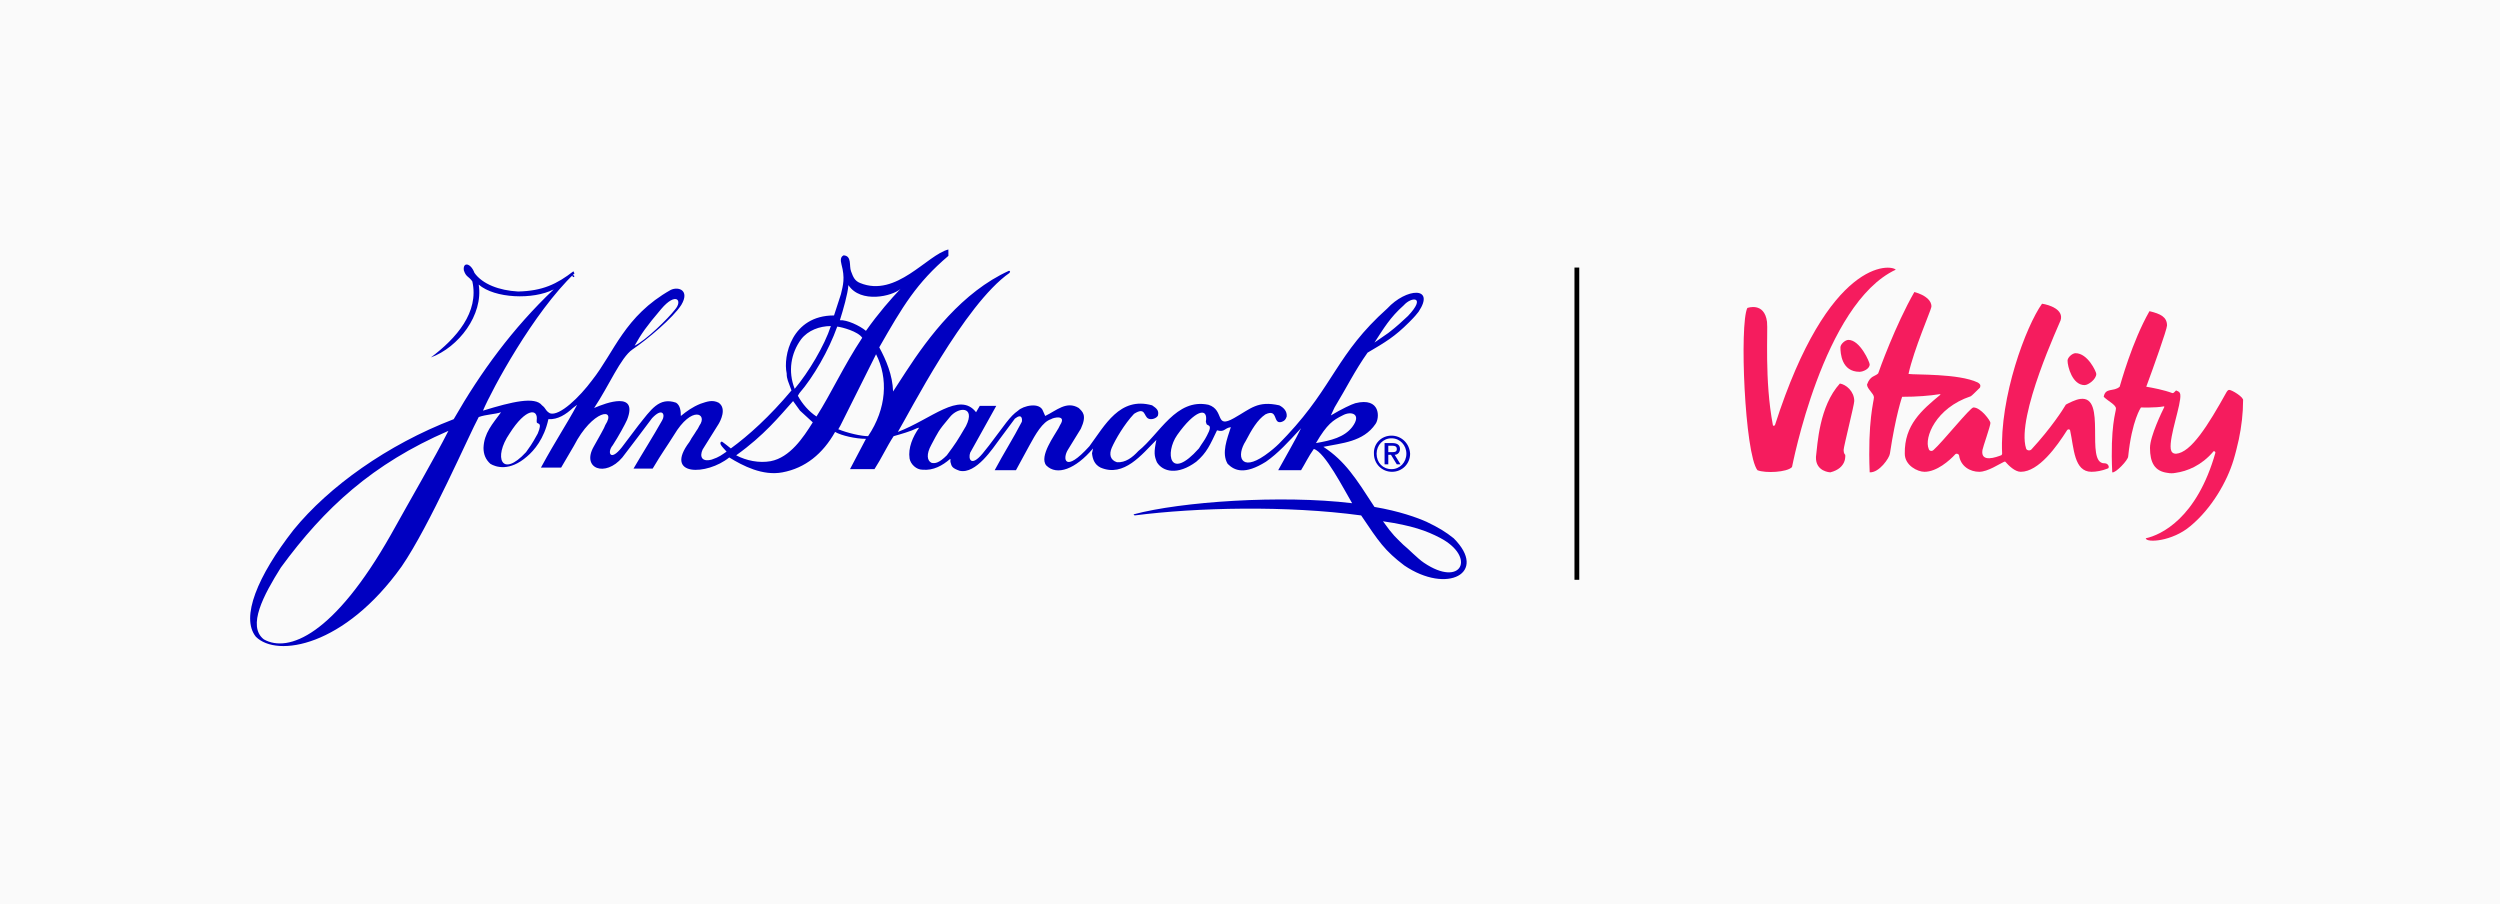 <?xml version="1.0" encoding="utf-8"?>
<!-- Generator: Adobe Illustrator 26.5.3, SVG Export Plug-In . SVG Version: 6.00 Build 0)  -->
<svg version="1.1" id="Layer_2" xmlns="http://www.w3.org/2000/svg" xmlns:xlink="http://www.w3.org/1999/xlink" x="0px" y="0px"
	 viewBox="0 0 470 170" style="enable-background:new 0 0 470 170;" xml:space="preserve">
<style type="text/css">
	.st0{fill:#FAFAFA;}
	.st1{fill:#0000C1;}
	.st2{fill:#F51C5E;}
</style>
<rect x="0" y="0" class="st0" width="470" height="170"/>
<g>
	<rect x="296" y="50.3" width="0.9" height="58.7"/>
	<g>
		<g>
			<g>
				<path class="st1" d="M261.6,81.9c1.9,0,3.4,1.5,3.5,3.4c0,1.9-1.5,3.4-3.4,3.4c-1.9,0-3.4-1.5-3.4-3.4
					C258.2,83.4,259.7,81.9,261.6,81.9z M261.6,88.2c1.6,0,2.8-1.3,2.8-2.9c0-1.6-1.2-2.9-2.8-2.9c-1.6,0-2.8,1.3-2.8,2.9
					C258.8,87,260,88.2,261.6,88.2z M260.3,83.3l1.5,0c0.9,0,1.4,0.4,1.4,1.1c0,0.6-0.4,1.1-1,1.1l1.1,1.8l-0.7,0l-1.1-1.8l-0.5,0
					l0,1.8h-0.7L260.3,83.3z M261,85l0.8,0c0.5,0,0.8-0.1,0.8-0.6c0-0.5-0.4-0.6-0.8-0.6H261L261,85z"/>
				<path class="st1" d="M178.3,48.1c-6,5.1-8.6,9.5-13,17.2c1.3,2.4,2.5,5.2,2.6,8.3l2.4-3.7c4.3-6.6,10.6-15,19.4-19
					c0,0,0.2,0.1,0.2,0.1l-0.1,0.3c-8.5,5.9-19,26.6-21,29.9c6.3-2.4,11.6-7.7,14.7-3.7l0.7-1.2c0.4,0,2.6,0,3.1,0l-4.9,8.8
					c-0.4,1.1,0.1,2.8,2.3,0.2l1.2-1.5c3-3.9,3.9-5.5,5.5-6.6c0.9-0.9,4.1-1.7,4.7,0.1l0.4,0.9c2.1-1,4-2.9,6.3-1.5
					c0.7,0.7,1.6,1.3,0.4,3.9c-1.3,2.1-1.1,1.8-2.4,3.9c-1.1,1.7-0.7,4.6,4-0.6c2.9-3.9,5.7-9.4,11.8-7.7c0.9,0.6,1.3,1,1.1,1.9
					c-0.2,0.5-1.2,0.9-1.8,0.6c-0.9-0.4-0.5-2.3-2.7-0.9c-1.8,1.9-3.5,4.8-4.2,6.4c-0.5,1.2-0.3,2.3,1,2.7c1.6,0.1,2.9-0.9,4-2.1
					c4-3.2,7.1-10,13.2-8.7c3.1,1,1.1,4.6,4.8,2.5c3.2-1.8,4.4-3.3,8.5-2.4c0.8,0.4,1.5,1.1,1.4,2.1c-0.2,0.6-0.4,0.8-0.9,1
					c-1.8,0.6-0.6-2.6-3.1-1.4c-1.5,1-2.6,2.9-3.7,5c-1.8,2.8-1,5.9,3.6,2.7c2.4-1.7,3.2-2.8,4.2-3.8c8.8-9.4,9.3-15.3,18.8-23.8
					c3.6-3.9,9.1-4.2,5.9,0.6c-0.5,0.6-0.5,0.7-1.8,2c-2.7,2.7-4.4,3.7-7.8,5.7c-2.4,3.4-3.9,6.5-6.2,10.3l-0.7,1.5
					c2-1.2,3.9-2.1,4.6-2.3c4.8-1.2,4.6,2.8,3.8,3.9c-2.3,3.4-6.4,3.6-9.8,4.3c4.1,2.7,6.1,5.9,9.6,11.3c4.7,0.8,8,2,9.8,2.8
					c2.3,1.1,3.6,1.9,5.1,3.1c6.5,6.5-1.2,10.6-9.3,5.1c-3.7-2.8-4.8-4.5-8.1-9.4c-14-1.9-30.9-1.5-42.6,0l-0.2-0.2
					c8.9-2.4,27.8-3.7,41.1-2.1c-1.6-2.7-5.1-9.6-7.2-10.2c-1,1.4-1.6,2.7-2.4,4c0,0-4.3,0-4.3,0c1.3-2.4,3.2-5.6,4.3-7.9
					c-2.4,2.6-4.3,4.7-6.6,6.3c-4,2.5-5.9,1.7-7.2,0.4c-1.2-2-0.1-4.7,0.6-6.9c-1.3,0.2-1.1,1-2.6,0.6c-1.3,2.7-1.9,4.2-3.9,5.9
					c-3.5,2.6-6.3,1.9-7.4,0.1c-0.5-1.2-0.6-1.8-0.1-4.2c-2.7,2.7-6.1,7.1-10.5,5.2c-1.2-0.6-1.5-1.7-1.6-2.7c0,0,0.1-0.5,0.2-0.9
					c-3.3,3.9-6.8,5.2-8.8,3.2c-1.4-1.7,1.6-5.7,2.3-7l0.3-0.6c1.3-2-1.3-1.4-1.7-1.1c-1.6,0.5-2.9,2.8-4.1,5l-2.5,4.6l-4,0
					c1.7-3.2,3.5-6,5.1-9.1c0.1-0.4,0.1-1.7-1.3-0.6c-0.6,0.8-1.4,1.9-2.9,3.9c-1.2,1.6-4.4,6.6-7.5,5.9c-1.4-0.5-1.5-0.8-1.7-1.6
					c-0.1-0.2,0.1-0.7-0.1-0.6c-1.4,1.2-3.1,2.2-5.2,2c-1.1,0-2.2-1-2.4-2.1c-0.3-2,0.6-4.1,1.8-5.8l-0.4,0.1
					c-1.2,0.6-3,1.1-4.4,1.5c-1.3,2-2.3,4.2-3.6,6.2c0,0-4.5,0-4.6,0l3-5.7c-1.9,0-4.6-0.6-5.8-1.3c-2.3,4.1-5.6,6.8-9.9,7.6
					c-3.7,0.7-7.4-1.2-10-2.8c-4.2,3.4-12.4,3.6-7.5-2.9c0.8-1.3-0.2,0.2,1-1.6c0.6-1,0.4-0.5,0.9-1.5c1.6-2.2-1.4-3.9-4.8,1.8
					c-1.5,2.4-2.1,3.1-4,6.3l-3.6,0c1.8-3.1,3.6-5.9,5.4-9.1c0.6-1,0.1-2.5-1.9-0.4l-0.3,0.4c-1.1,1.5-3.7,4.9-5.3,7
					c-3.2,3.8-7.7,2.1-5.4-2c1-1.8,1-1.8,1.4-2.5c0.5-0.9,0.7-1.3,0.8-1.6c2.2-3.4-2.4-2.9-5.9,3.9l-2.4,4.1c0,0-3.8,0-3.8,0
					c3-5.5,4.7-7.9,6.8-11.8l-0.8,0.6c-1.3,1.2-2.8,2.2-4.6,2.1c-0.8,3.7-2.7,5.9-4,7c-3.3,2.9-5.9,2-6.9,1.4
					c-0.9-0.8-1.3-1.8-1.3-3c0.1-2.8,1.7-4.5,3.3-6.7c-1.2,0.4-2.8,0.4-4.2,0.9c-1.8,3.3-9.2,20.4-14.5,28.1
					c-10.7,15-23.4,17.2-27.4,13.2c-2.9-3.6,0.3-11.4,7.1-20.1c6.6-8.1,17.6-16,30.1-20.8c5.1-8.9,11.1-17.1,18.8-24.4
					c-3.9,2-11.1,1.7-14.1-0.9c0.9,5.7-3.8,11.8-9,13.7c4.8-3.6,9.1-8.5,7.8-14.3c-0.7-1-1.2-0.8-1.6-2.1c-0.2-1.6,1.3-1.4,2,0.5
					c1.5,2.1,4.6,3.3,8.2,3.5c4.6-0.1,7.3-1.4,10.4-3.8l0.2,0.4c-7.7,7.3-15.5,21.8-17.2,25.8c5.5-1.7,9.8-2.7,11.1-1
					c0.8,0.6,0.6,1,1.5,1.5c1.8,0.6,5.6-3.1,7.9-6.2c4.2-5.3,6.1-12.1,14.8-17c1.5-0.7,3.6,0.1,2,2.8c-1.5,2.4-6.5,6.6-9.2,8.4
					c-2.2,1.5-4.4,6.8-7.2,11c2.3-1,8.3-3.2,6.2,2.2c-0.4,0.9-1.6,3.1-2.7,4.8c-1.1,1.3-0.5,3.2,1.7,0.4c0.5-0.6,2.3-3.1,3.1-4.1
					c2.4-3,3.9-5.4,7.1-4.3c0.8,0.5,0.9,1.6,0.9,2.5c1.1-0.9,2.2-1.7,3.7-2.3c1.2-0.4,2.2-0.8,3.4-0.2c1.6,1.1,0.3,3.5,0,4l-3,4.8
					c-0.6,1.3-0.2,2.4,1.7,1.9c1.5-0.5,1.9-0.9,2.8-1.5c-0.8-0.9-1.6-1.6-0.9-1.9c0.2,0.1,1.7,1.3,1.7,1.3c3.3-2.4,7.3-6,11.4-10.9
					c-0.6-1.7-0.9-2.1-0.9-3.2c-0.7-3.2,0.9-10.9,8.9-10.9c0,0,1.2-3.7,1.3-4c0.4-1.7,0.8-3,0.1-5.6c-0.2-0.8-0.2-1.4,0.4-1.7
					c1.6,0.1,1,2,1.4,3c0.4,1.1,0.7,1.8,1.7,2.2c6.8,2.8,12.6-5.3,16.6-6.3L178.3,48.1z M124.3,58.1c-2.8,3.3-3.7,4.6-5,6.9
					c2.1-1,6.3-5.1,7.6-6.8C128.4,56.5,127.1,54.8,124.3,58.1z M263.9,57.4c-2.6,2.3-3.8,4.4-5.5,7l2.6-1.8c1.7-1.3,2.5-2.1,3.7-3.2
					C268.2,55.7,265.4,55.7,263.9,57.4z M150.6,63.8c-1.9,2.6-2.5,6-1.2,9.3c2.6-3.1,5.6-8.1,6.8-11.8
					C154.1,61.3,151.9,62.1,150.6,63.8z M157.4,61.4c-1.6,4.5-4.5,9.5-7.1,12.5l-0.3,0.5c0.8,1.5,2.1,3,3.5,3.9
					c2.8-4.4,5.1-9.5,8.6-14.8C161.3,62.3,158.3,61.5,157.4,61.4z M164.7,66.6L158,80l-0.4,0.7c1.7,0.7,4.3,1.3,5.6,1.3
					C166.7,76.8,167,71.1,164.7,66.6z M150.4,77.2l-1.3-1.8c-2.6,2.9-5.4,6.4-10.7,10.2c1.9,1,4.3,1.5,6.5,1.1
					c3.6-0.7,6.1-4.4,7.9-7.3L150.4,77.2z M178.5,78.5c-2.2,2.6-2.1,2.7-3.4,5.1c-1,1.8-0.8,3,0,3.4c0.7,0.2,1.5,0,2.9-1.4
					c1.7-2.3,1.9-2.6,3.6-5.5C183.5,76.3,180.1,76.4,178.5,78.5z M226.7,79.3c0.5-2.9-2.1-2.2-5.4,2.5c-2.3,3.3-1.5,8.8,4.1,2.5
					c0.6-1,1-1.4,1.5-2.4c1.3-2.4-0.1-1.7-0.1-2.3L226.7,79.3z M252.4,78.1c-1.8,0.9-2.9,1.6-5,5.2c2.9-0.5,5.3-1.1,6.8-3
					C256.1,77.8,254,77.2,252.4,78.1z M84.3,81C70,87.2,61,95.5,52.8,106.7c-3.2,5.1-6.4,11-3.2,13.5c4.6,2.6,13.2-0.8,23.9-19.7
					C77.5,93.3,81.6,86.3,84.3,81L84.3,81z M260,98c2,2.8,2.4,3,3.8,4.4c1,0.8,2.7,2.6,3.9,3.4c7.1,4.8,9.9-1.1,3-4.7
					C268.2,99.8,265.5,98.8,260,98z M159.5,53.6c-0.1,1.6-1,4.7-1.6,6.6c1.3-0.1,3.7,1,4.9,2c2.4-3.4,4.7-6,6.5-7.9
					C167.8,55.7,161.8,57.1,159.5,53.6z M100.9,79c0.3-2.2-2-2.4-5.1,2.5C92.7,86,94.3,90,98.9,85c0.7-1,1-1.3,2.2-3.5
					c1-2.4-0.2-1.6-0.2-2.2L100.9,79z M107.6,51.8c0.2-0.2,0.5,0.1,0.3,0.3C107.7,52.1,107.5,51.8,107.6,51.8z"/>
			</g>
		</g>
	</g>
	<g>
		<path class="st2" d="M348.6,75.4c0,0.7-2,8.6-2,9.2c0,0.7,0.3,0.9,0.3,0.9s0.4,2.5-2.8,3.3c0,0-2.8-0.1-2.7-2.9
			c0.3-2.4,0.6-9.5,4.5-13.8C347.1,72.3,348.6,73.6,348.6,75.4"/>
		<path class="st2" d="M391.9,72.4c0.7,0,2.2-1.1,2.2-2.1c0-0.4-1.6-3.9-3.9-3.9c-0.6,0-1.5,0.8-1.5,1.4
			C388.7,68.9,389.6,72.4,391.9,72.4"/>
		<path class="st2" d="M351.5,68.5c0-0.4-1.8-4.6-4-4.6c-0.6,0-1.5,0.8-1.5,1.4c0,1.1,0.2,4.6,3.6,4.6
			C350.2,69.9,351.5,69.4,351.5,68.5"/>
		<path class="st2" d="M356.4,50.7c-0.9-1-12.6-2.3-22.7,29.2c-0.1,0.2-0.4,0.2-0.4,0c-1.6-8.4-0.9-17.8-1.1-19.4
			c-0.5-3.8-3.7-2.6-3.7-2.6c-1.5,3-0.5,27.4,1.9,30.5c1.5,0.6,5.6,0.4,6.5-0.6C336.9,87.9,342.7,57.1,356.4,50.7"/>
		<path class="st2" d="M419.1,73.3c-0.3,0-0.5,0.4-0.5,0.4c-3.5,6.3-6.7,11.4-9.5,11.6c-0.6,0-0.9-0.3-1-0.9
			c-0.3-2.4,2-8.4,1.8-10.2c-0.1-0.6-0.4-0.6-0.8-0.8c-0.1,0.1-0.3,0.3-0.4,0.4c-0.1,0.1-0.2,0.1-0.3,0.1c-1.6-0.6-3.7-1-4.9-1.2
			c1.3-3.5,3.9-10.8,3.9-11.5c0-1.6-1.2-2.2-3.3-2.7c-3.3,5.8-5.4,13.6-5.6,14.2c-1.1,1-2.7,0.1-3,1.9c0.8,0.8,2.3,1.5,2.3,2.2
			c0,0.7-1.1,3.3-0.7,12c0.6,0.2,3-2.3,3-3c0.7-6.8,2.4-9.2,2.4-9.2s2.7,0.1,4.3-0.2c0,0,0.1,0,0.1,0.1c-0.4,0.8-2.7,5.5-2.7,7.7
			c0,2.8,0.9,4.4,3.3,4.7c0.5,0.1,1,0.1,1.5,0c2.2-0.3,4.9-1.4,7.1-4c0.1-0.2,0.4,0,0.4,0.2c-3.5,12.4-10.3,15.5-13.1,16.1
			c0.1,0.9,5,0.6,8.4-2.3c4-3.3,6.9-8.4,8.1-12.4c0.4-1.3,0.7-2.6,1-3.9c0.5-2.4,0.8-4.9,0.8-7.3C421.9,74.7,419.6,73.3,419.1,73.3"
			/>
		<path class="st2" d="M395.7,87.1c0,0-0.1,0-0.1,0c-3.7,0,0.6-12.8-4.5-12.1c-0.9,0.1-2.2,0.8-2.6,1c-0.1,0.1-0.2,0.1-0.2,0.2
			c-0.4,0.7-2.7,4.3-6.4,8.3c-0.3,0.3-0.9,0.2-1-0.2c-1.9-6,6.4-23.7,6.5-24.1c0.6-2-2.1-2.9-3.5-3.1c-3,4.2-8,17.5-7.5,28.2
			c0,0.1-0.1,0.3-0.2,0.3c-0.8,0.3-3.9,1.5-3.5-1c0.1-0.6,1.5-4.5,1.5-5.1c0-0.4-1.8-2.9-3.2-2.9c-0.6,0-5.8,6.5-7.5,8
			c-0.3,0.3-0.8,0.2-0.9-0.2c-0.9-2.1,1.3-7.7,7.9-9.9c0.1,0,1.4-1.3,1.7-1.6c0.1-0.1,0.1-0.3,0.1-0.5c-0.1-0.3-0.5-0.5-0.5-0.5h0
			c-3.6-1.7-11.7-1.4-13-1.6c1-4.6,4.2-11.9,4.3-12.6c0.1-1.1-1-2.2-3.2-2.8c-3.6,6.3-6.6,14.7-6.8,15.3c-0.6,0.6-1.5,0.4-2.1,2.1
			c0,0.8,1.3,1.7,1.3,2.4c0,0.7-1.2,4.5-0.8,14.1c1.8,0.1,3.7-2.7,3.8-3.5c1.1-7.3,2.3-10.7,2.3-10.7c2.8,0,5.2-0.2,7.1-0.5
			c0.1,0,0.1,0.1,0.1,0.1c-3.5,2.9-6.8,5.7-6.7,11.1c0,2.2,2.4,3.4,3.7,3.4c2.3,0,4.7-2.1,5.8-3.3c0.2-0.2,0.6-0.1,0.7,0.2
			c0.3,2.1,2.1,3.1,3.8,3.1c1.6,0,3.8-1.5,4.7-1.9c0.1,0,0.2,0,0.2,0c0.6,0.7,1.8,1.9,2.9,1.9c3.4,0,6.8-4.8,8.7-7.8
			c0.2-0.3,0.6-0.2,0.6,0.1c0.7,3.2,0.7,7.7,4,7.7c0.9,0,2-0.2,3-0.6C396.7,88,396.4,87.1,395.7,87.1"/>
	</g>
</g>
</svg>
